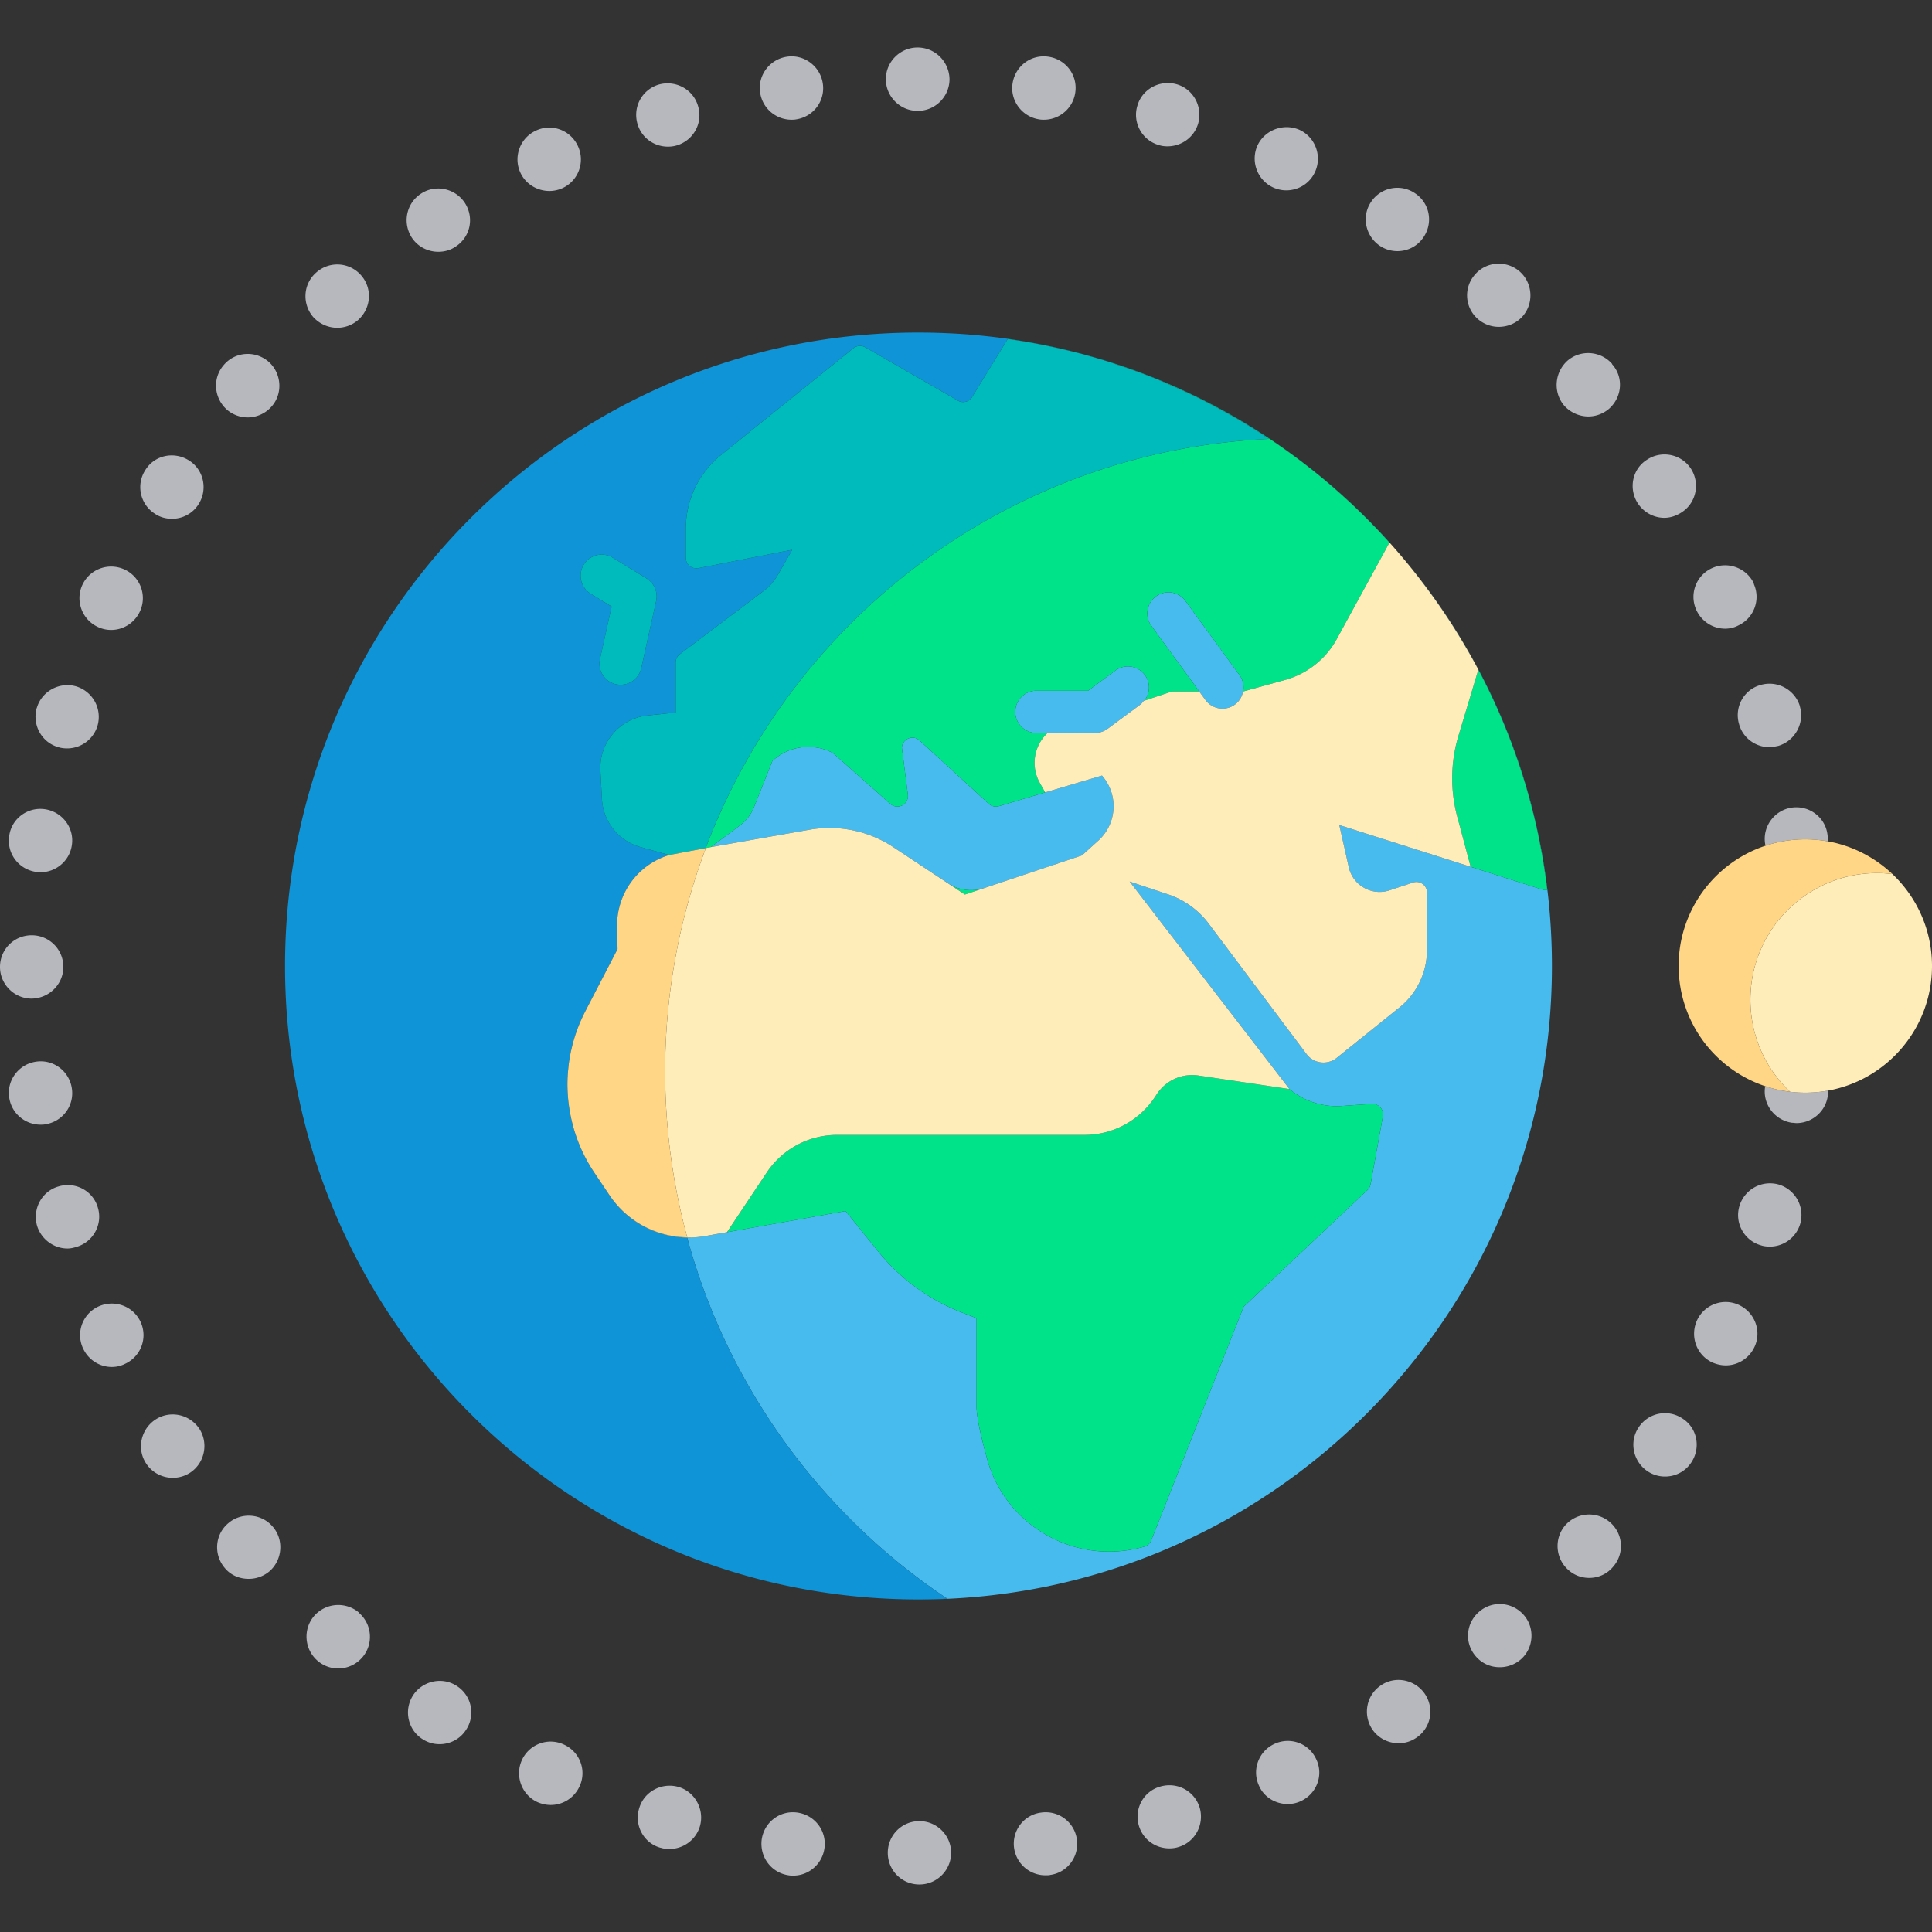 <svg xmlns="http://www.w3.org/2000/svg" viewBox="0 0 488 488">
  <rect x="0" y="0" width="488" height="488" fill="#333333" stroke="none"/>
  <path d="M231.758 28h-1.908" fill="none"/>
  <path d="M57.359 103.52a8.053 8.053 0 005.195 1.918 8.063 8.063 0 006.086-2.801c2.875-3.277 2.477-8.398-.805-11.277-3.359-2.879-8.398-2.563-11.281.801-2.952 3.359-2.554 8.398.805 11.359zM39.281 358.558c-3.68 2.398-4.805 7.359-2.406 11.039 1.523 2.402 4.164 3.68 6.727 3.68A8.038 8.038 0 0048 372c3.68-2.402 4.719-7.363 2.398-11.043-2.476-3.758-7.437-4.797-11.117-2.399zM57.602 384.797c-3.359 2.883-3.68 7.922-.805 11.281 1.523 1.84 3.758 2.719 6 2.719a8.102 8.102 0 005.281-1.918c3.281-2.879 3.68-8 .797-11.281-2.875-3.36-8-3.68-11.273-.801zM90.641 407.359h.078a8.082 8.082 0 00-11.359.801c-2.883 3.359-2.484 8.398.797 11.277a7.947 7.947 0 005.281 2 8.034 8.034 0 006.078-2.801c2.882-3.359 2.484-8.398-.875-11.277zM115.359 425.84c-3.68-2.402-8.641-1.281-11.039 2.398-2.398 3.762-1.281 8.719 2.398 11.039a7.743 7.743 0 004.32 1.281c2.641 0 5.203-1.281 6.719-3.68 2.399-3.679 1.36-8.64-2.398-11.038zM8 252.238c4.398-.078 8-3.602 8-8 0-4.48-3.602-8-8-8s-8 3.52-8 8c0 4.399 3.602 8 8 8zM35.516 333.918c-1.836-4-6.555-5.758-10.641-3.918-4 1.84-5.758 6.559-3.914 10.559 1.359 2.961 4.234 4.719 7.281 4.719a7.424 7.424 0 003.359-.797c4.001-1.845 5.758-6.563 3.915-10.563zM24.719 305.039c-1.203-4.242-5.68-6.64-9.922-5.359-4.242 1.199-6.641 5.679-5.438 9.918 1.039 3.441 4.242 5.762 7.68 5.762.719 0 1.516-.16 2.242-.402 4.235-1.2 6.719-5.681 5.438-9.919zM293.039 451.277c-4.242 1.203-6.641 5.68-5.359 9.922 1.039 3.438 4.156 5.68 7.68 5.68.719 0 1.516-.082 2.242-.32 4.234-1.199 6.641-5.68 5.438-9.922-1.282-4.239-5.681-6.637-10.001-5.36zM262.961 457.84c-4.406.559-7.445 4.641-6.805 9.039.641 4 4 6.801 7.922 6.801.398 0 .797 0 1.203-.082h-.086c4.406-.559 7.445-4.641 6.805-9.039a7.96 7.96 0 00-9.039-6.719zM321.922 440.48c-4 1.84-5.766 6.559-3.922 10.559 1.281 2.961 4.242 4.641 7.281 4.641a7.789 7.789 0 003.273-.723c4-1.84 5.844-6.559 3.922-10.559-1.836-4.078-6.554-5.762-10.554-3.918zM9.117 220.238c.398.082.719.082 1.125.082 3.914 0 7.359-2.883 7.914-6.883.641-4.398-2.477-8.398-6.797-9.039-4.398-.641-8.484 2.398-9.039 6.801-.64 4.399 2.399 8.399 6.797 9.039zM348.961 425.597c-3.766 2.402-4.805 7.359-2.406 11.121 1.523 2.32 4.086 3.602 6.727 3.602a7.791 7.791 0 004.32-1.281c3.758-2.402 4.797-7.281 2.398-11.039-2.399-3.68-7.36-4.801-11.039-2.403zM201.437 457.84c-4.398-.641-8.398 2.398-9.039 6.797-.563 4.402 2.398 8.402 6.797 9.043.406.078.805.078 1.203.078 3.844 0 7.281-2.879 7.844-6.879.633-4.399-2.406-8.399-6.805-9.039zM171.359 451.359c-4.242-1.199-8.719 1.199-9.922 5.438-1.281 4.242 1.117 8.723 5.359 9.922h.078c.727.238 1.445.32 2.164.32 3.516 0 6.719-2.242 7.758-5.762 1.204-4.238-1.28-8.719-5.437-9.918zM232.242 460c-4.484 0-8 3.598-8 8 0 4.398 3.516 8 8 8 4.398 0 8-3.602 8-8 0-4.403-3.601-8-8-8zM142.398 440.636c-4-1.84-8.719-.078-10.563 3.922-1.836 4-.078 8.801 3.922 10.641 1.117.48 2.242.719 3.359.719 3.039 0 5.922-1.758 7.281-4.719 1.845-4 .08-8.719-3.999-10.563zM321.601 47.359a8.068 8.068 0 003.273.719c3.047 0 5.922-1.68 7.281-4.641 1.844-4 .086-8.801-3.914-10.641-4-1.758-8.805 0-10.641 4-1.764 4.001.001 8.724 4.001 10.563zM373.601 407.117c-3.359 2.883-3.766 7.922-.805 11.281 1.602 1.84 3.758 2.719 6 2.719a8.102 8.102 0 005.281-1.918c3.359-2.879 3.68-8 .797-11.281-2.952-3.36-7.999-3.68-11.273-.801zM348.64 62.16a7.956 7.956 0 004.32 1.277c2.641 0 5.195-1.277 6.719-3.68 2.398-3.758 1.359-8.641-2.398-11.039a7.945 7.945 0 00-11.039 2.398c-2.406 3.681-1.281 8.642 2.398 11.044zM292.719 36.637c.719.242 1.438.32 2.156.32 3.523 0 6.727-2.238 7.766-5.758 1.195-4.242-1.203-8.719-5.445-9.922-4.234-1.199-8.719 1.203-9.914 5.441-1.282 4.239 1.194 8.72 5.437 9.919zM262.555 30.16c.406.078.805.078 1.125.078 3.922 0 7.359-2.879 7.922-6.879.641-4.402-2.406-8.402-6.805-9.039-4.398-.641-8.398 2.398-9.039 6.797-.641 4.321 2.398 8.403 6.797 9.043zM231.758 28h.078c4.406 0 8-3.602 8-8-.078-4.402-3.594-8-8.078-8-4.398 0-8 3.598-8 8 0 4.398 3.601 8 8 8zM439.281 182.957c.961 3.441 4.156 5.762 7.594 5.762.805 0 1.523-.16 2.32-.32 4.242-1.281 6.641-5.762 5.445-9.918v-.082c-1.281-4.238-5.766-6.641-10-5.359-4.242 1.198-6.64 5.679-5.359 9.917zM14.719 188.719c.719.238 1.523.32 2.242.32a8.017 8.017 0 007.68-5.762 8.053 8.053 0 00-5.445-9.918c-4.234-1.199-8.719 1.277-9.914 5.52v-.082c-1.204 4.242 1.195 8.723 5.437 9.922zM373.359 80.637a8.036 8.036 0 005.195 1.922c2.242 0 4.484-.879 6.086-2.719 2.875-3.359 2.477-8.402-.805-11.281-3.359-2.879-8.398-2.559-11.281.801a7.918 7.918 0 00.805 11.277zM428.476 154.078c1.359 2.961 4.242 4.719 7.281 4.719 1.039 0 2.242-.238 3.281-.797 4-1.84 5.758-6.563 3.922-10.563h.078c-1.844-4-6.641-5.758-10.641-3.918s-5.757 6.559-3.921 10.559zM39.117 129.758c1.281.879 2.805 1.281 4.32 1.281 2.641 0 5.203-1.281 6.719-3.68 2.398-3.762 1.281-8.723-2.398-11.039-3.758-2.402-8.719-1.363-11.039 2.398-2.399 3.68-1.36 8.641 2.398 11.04zM24.797 158.398a7.836 7.836 0 003.281.719c3.039 0 5.922-1.758 7.281-4.719 1.836-4 .078-8.719-3.922-10.559-4.078-1.84-8.797-.082-10.641 3.918-1.835 4.001-.077 8.802 4.001 10.641zM199.922 30.238c.398 0 .719 0 1.117-.078 4.398-.641 7.438-4.641 6.797-9.043-.641-4.398-4.719-7.438-9.039-6.797-4.398.637-7.438 4.719-6.797 9.039.555 4 4 6.879 7.922 6.879zM85.195 82.797a8.05 8.05 0 005.203-1.918c3.359-2.961 3.758-8 .797-11.359-2.875-3.281-7.914-3.68-11.273-.723-3.367 2.883-3.68 7.922-.805 11.281 1.602 1.762 3.844 2.719 6.078 2.719zM168.719 37.039c.719 0 1.438-.082 2.242-.32 4.234-1.281 6.641-5.68 5.359-9.922-1.203-4.238-5.68-6.637-9.922-5.438-4.242 1.277-6.641 5.68-5.359 10 1.039 3.438 4.156 5.68 7.68 5.68zM110.719 63.598c1.523 0 3.039-.398 4.32-1.277 3.758-2.402 4.797-7.281 2.398-11.043-2.398-3.68-7.359-4.797-11.039-2.398-3.757 2.397-4.796 7.358-2.398 11.12 1.516 2.32 4.078 3.598 6.719 3.598zM138.797 48.238a8.088 8.088 0 003.281-.719c4-1.84 5.758-6.563 3.922-10.563-1.844-4.078-6.563-5.84-10.563-4-4.078 1.84-5.836 6.641-4 10.641 1.36 2.962 4.321 4.641 7.36 4.641zM11.359 284c4.398-.641 7.438-4.641 6.797-9.043-.641-4.398-4.641-7.438-9.039-6.797-4.398.637-7.438 4.719-6.797 9.039.555 4 4 6.879 7.922 6.879.399 0 .797 0 1.117-.078zM457.617 212.041c.2.01.396.03.595.044.333.023.667.043.997.076.251.025.499.061.748.092.273.034.547.063.817.104.28.042.557.095.835.144l.055.009a8.04 8.04 0 00-.063-1.713c-.563-4.398-4.641-7.438-9.047-6.797-4.313.637-7.359 4.719-6.719 9.039.028.198.068.39.109.582a31.946 31.946 0 0111.673-1.58zM439.195 329.597c-4-1.84-8.719-.078-10.555 3.922-1.844 4.078-.086 8.801 3.914 10.641 1.125.477 2.242.719 3.367.719 3.039 0 5.914-1.762 7.273-4.719 1.845-4 .001-8.723-3.999-10.563zM445.876 274.355c-.012.068-.03.134-.04.203-.641 4.32 2.406 8.398 6.805 9.039.398 0 .797.082 1.117.082 3.922 0 7.359-2.883 7.922-6.883v-.078c.062-.419.08-.834.075-1.245-1.869.34-3.79.527-5.755.527-3.54 0-6.941-.583-10.124-1.645zM424.875 358.238c-3.68-2.398-8.633-1.359-11.039 2.398-2.398 3.684-1.281 8.641 2.406 11.043a7.95 7.95 0 004.313 1.277c2.641 0 5.203-1.277 6.727-3.68 2.397-3.757 1.358-8.718-2.407-11.038zM449.281 299.199a8.053 8.053 0 00-9.922 5.437c-1.281 4.242 1.195 8.723 5.438 9.922.719.238 1.523.32 2.242.32a8.017 8.017 0 007.68-5.762 8.05 8.05 0 00-5.438-9.917zM401.195 105.199c1.844 0 3.68-.641 5.203-1.922 3.359-2.957 3.758-8 .797-11.277v-.082c-2.875-3.281-7.914-3.68-11.273-.801-3.281 2.961-3.68 8-.805 11.363 1.602 1.758 3.844 2.719 6.078 2.719zM406.64 384.48c-3.359-2.883-8.398-2.48-11.281.797-2.883 3.359-2.484 8.402.797 11.281 1.523 1.359 3.359 2 5.281 2 2.242 0 4.484-.961 6-2.801a7.91 7.91 0 00-.797-11.277zM420.398 130.797c1.438 0 2.961-.477 4.32-1.359 3.68-2.32 4.797-7.277 2.398-11.039-2.398-3.68-7.359-4.719-11.039-2.32-3.758 2.32-4.797 7.281-2.398 11.039 1.516 2.32 4.079 3.679 6.719 3.679z" fill="#b6b8be"/>
  <path d="M259.609 86.381zM284.785 92.924a159.626 159.626 0 0135.933 17.927l-.039.002a160.722 160.722 0 0130.281 26.209l.012-.022a160.008 160.008 0 017.941 9.579l.001.001a160.624 160.624 0 015.459 7.555l.405.598a161.603 161.603 0 015.336 8.494 159.31 159.31 0 013.3 5.883l-.008.026a158.946 158.946 0 0117.404 55.608c-.377.047-.764.054-1.139-.06l-51.38-16.328 2.396 10.651a7.927 7.927 0 003.87 5.206 7.912 7.912 0 006.448.63l5.932-1.964a2.638 2.638 0 012.401.37 2.666 2.666 0 011.104 2.161v14.5a18.654 18.654 0 01-7.552 14.99l-15.258 12.27a5.333 5.333 0 01-7.609-.956l-24.692-32.922a21.34 21.34 0 00-10.32-7.439l-9.678-3.226 40.359 52.414a18.574 18.574 0 0013.224 4.276l7.573-.518c.818-.036 1.62.268 2.172.883.547.615.781 1.445.635 2.255l-3.115 17.167a2.67 2.67 0 01-.797 1.464l-31.25 29.443-23.349 59.021a2.658 2.658 0 01-1.745 1.581 32.23 32.23 0 01-8.911 1.263c-5.422 0-10.786-1.388-15.651-4.117-7.484-4.195-12.859-11.044-15.135-19.289-1.802-6.531-2.677-10.883-2.677-13.305v-22.26l-3.604-1.385a50.738 50.738 0 01-21.229-15.453l-8.25-10.219-35.448 6.328a23.691 23.691 0 01-4.57.361c10.237 37.797 33.968 70.045 65.717 91.241-2.416.108-4.84.184-7.283.184 88.366 0 160-71.634 160-160 .001-69.87-44.787-129.268-107.214-151.078z" fill="#48bbee"/>
  <path d="M209.536 209.133a29.2 29.2 0 0116.156 4.878l13.694 9.066a10.667 10.667 0 009.27 1.222l24.634-8.236 4.12-3.721a11.745 11.745 0 003.865-8.745 11.778 11.778 0 00-2.927-7.701l-26.029 7.723a2.67 2.67 0 01-2.564-.591l-17.484-16.002c-1.161-1.065-2.453-.651-2.818-.498-.365.151-1.573.768-1.646 2.336l1.505 11.873a2.663 2.663 0 01-1.406 2.685 2.665 2.665 0 01-3.01-.365l-14.516-12.87a13.326 13.326 0 00-15.292 2.023l-4.641 11.657a10.668 10.668 0 01-3.528 4.601l-7.368 5.502 24.849-4.385a29.616 29.616 0 015.136-.452zM239.529 84.181c.367.017.735.032 1.101.052-.366-.019-.734-.035-1.101-.052zM308.786 178.992a5.308 5.308 0 003.902-1.71 5.38 5.38 0 001.295-2.615l.021-.006a5.296 5.296 0 00-.916-4.145l-13.651-18.724a5.332 5.332 0 00-7.448-1.167 5.332 5.332 0 00-1.167 7.453l13.651 18.724a5.326 5.326 0 004.313 2.19zM266.659 87.776zM263.057 87.023c.574.113 1.149.224 1.721.344-.572-.12-1.147-.231-1.721-.344zM235.705 84.047c.369.008.737.02 1.105.031-.368-.011-.736-.023-1.105-.031zM282.047 91.994zM244.229 84.461c.179.013.356.031.535.045-.179-.013-.356-.031-.535-.045zM274.153 89.624zM271.014 88.8zM279.717 184.113c.014-.01.029-.017.043-.027l8.302-6.138c.343-.254.559-.597.822-.91l.149-.05c1.483-1.844 1.619-4.51.144-6.502-1.74-2.365-5.089-2.87-7.458-1.117l-6.885 5.094h-13.057c-2.948 0-5.333 2.388-5.333 5.333s2.385 5.333 5.333 5.333h14.812a5.331 5.331 0 003.128-1.016zM251.507 85.186c.437.053.874.104 1.31.161-.436-.057-.873-.108-1.31-.161zM256.144 85.813c.418.063.834.135 1.251.201-.418-.066-.833-.138-1.251-.201zM247.832 84.779z" fill="#48bbee"/>
  <path d="M173.565 312.574a23.914 23.914 0 01-7.422-1.284 24.01 24.01 0 01-8.037-4.672c-.138-.12-.276-.24-.411-.363a24.772 24.772 0 01-1.204-1.188 26.295 26.295 0 01-.507-.548 23.521 23.521 0 01-.658-.779c-.123-.151-.249-.297-.369-.452a23.705 23.705 0 01-.962-1.325l-3.88-5.779a39.95 39.95 0 01-6.413-27.721c.011-.078.015-.156.026-.234.067-.466.163-.929.247-1.394.074-.411.132-.823.219-1.232.042-.198.101-.392.146-.59a39.4 39.4 0 01.497-2.008l.011-.034c.029-.103.068-.203.098-.306a39.954 39.954 0 011.705-4.734c.036-.083.081-.164.117-.247.328-.739.671-1.473 1.046-2.197l8.172-15.763-.12-5.497c-.188-8.498 5.229-15.844 13.161-18.258l-7.245-2.016a13.325 13.325 0 01-9.74-12.133l-.385-7.128c-.38-7.086 4.849-13.224 11.906-13.971l7.104-.755v-12.604c0-.836.391-1.625 1.063-2.127l21.203-16.003a13.134 13.134 0 003.531-4.013l3.651-6.367-23.703 4.651a2.69 2.69 0 01-2.208-.557 2.658 2.658 0 01-.974-2.06v-7.31a23.883 23.883 0 018.938-18.68l33.396-26.935a2.667 2.667 0 013.005-.234l23.38 13.466a2.689 2.689 0 002.052.258 2.639 2.639 0 001.615-1.284l8.925-14.539.011-.018c24.21 3.417 46.671 12.256 66.128 25.24l.039-.002a159.584 159.584 0 00-35.933-17.927l-.146-.051c-.861-.3-1.725-.593-2.592-.878l-.382-.124a159.349 159.349 0 00-7.512-2.247c-.344-.094-.688-.188-1.034-.28-.7-.186-1.401-.367-2.105-.544-.424-.106-.85-.208-1.276-.311a156.498 156.498 0 00-3.08-.713c-.626-.139-1.252-.279-1.881-.41-.572-.119-1.147-.23-1.721-.344a174.167 174.167 0 00-3.448-.643c-.736-.128-1.475-.249-2.214-.367-.417-.067-.833-.138-1.251-.201a165.308 165.308 0 00-3.327-.466c-.436-.057-.873-.108-1.31-.161-.793-.096-1.588-.188-2.384-.272-.43-.046-.86-.092-1.291-.134-1.02-.1-2.042-.191-3.068-.272-.179-.014-.356-.032-.535-.045a158.28 158.28 0 00-3.599-.228c-.366-.02-.734-.035-1.101-.052-.904-.042-1.811-.076-2.719-.103-.368-.011-.736-.023-1.105-.031A182.463 182.463 0 00232 84c-88.366 0-160 71.635-160 160s71.634 160 160 160c2.442 0 4.867-.076 7.283-.184-31.75-21.197-55.48-53.445-65.718-91.242zM147.453 142.63a5.327 5.327 0 017.339-1.752l8.526 5.234a5.34 5.34 0 012.417 5.7l-3.771 16.977a5.337 5.337 0 01-6.364 4.05 5.336 5.336 0 01-4.052-6.362l2.948-13.266-5.286-3.245a5.332 5.332 0 01-1.757-7.336z" fill="#0e94d7"/>
  <path d="M312.688 177.282zM292.249 276.293l-.585.877a21.334 21.334 0 01-17.748 9.497h-62.499a21.332 21.332 0 00-17.75 9.5l-10.045 15.068-5.48.978a23.967 23.967 0 01-11.998-.922 23.885 23.885 0 007.422 1.284 23.691 23.691 0 004.57-.361l35.448-6.328 8.25 10.219a50.744 50.744 0 0021.229 15.453l3.604 1.385v22.26c0 2.422.875 6.773 2.677 13.305 2.276 8.245 7.651 15.094 15.135 19.289 4.865 2.729 10.229 4.117 15.651 4.117 2.974 0 5.969-.417 8.911-1.263a2.658 2.658 0 001.745-1.581l23.349-59.021 31.25-29.443a2.67 2.67 0 00.797-1.464l3.115-17.167a2.678 2.678 0 00-.635-2.255c-.552-.615-1.354-.919-2.172-.883l-7.573.518a18.574 18.574 0 01-13.224-4.276l-23.002-3.419a10.669 10.669 0 00-10.442 4.633zM276.591 185.13a5.32 5.32 0 00-.003 0h.003zM368.075 206.248l3.395 12.691-33.178-10.544 51.38 16.328c.375.114.762.107 1.139.06a158.96 158.96 0 00-17.404-55.608l-5.016 16.665a37.336 37.336 0 00-.316 20.408zM358.913 146.619l.001.001-.001-.001zM364.373 154.176l.405.598c-.135-.2-.269-.399-.405-.598zM369.451 162.145zM239.387 223.076l-13.694-9.066 18.031 11.938 29.568-9.885-24.634 8.236a10.665 10.665 0 01-9.271-1.223z" fill="#00e389"/>
  <path d="M254.54 85.631c.092.013.187.018.279.031a158.986 158.986 0 0125.44 5.795c.595.188 1.17.42 1.762.615a159.076 159.076 0 019.957 3.628c1.09.441 2.151.934 3.229 1.398a159.335 159.335 0 018.079 3.724c1.221.609 2.42 1.252 3.623 1.891a159.525 159.525 0 0110.865 6.32c.921.587 1.802 1.228 2.71 1.833-65.225 3.019-120.249 45.078-142.232 103.351l1.301-.247 7.368-5.502a10.668 10.668 0 003.528-4.601l4.641-11.657a13.324 13.324 0 0115.292-2.023l14.516 12.87a2.666 2.666 0 004.416-2.32l-1.505-11.873c.073-1.568 1.281-2.185 1.646-2.336.365-.154 1.656-.568 2.818.498l17.484 16.002a2.675 2.675 0 002.564.591l26.029-7.723-14.35 4.257-1.353-2.407a10.326 10.326 0 011.963-12.616h-2.833c-2.948 0-5.333-2.388-5.333-5.333s2.385-5.333 5.333-5.333h13.057l6.885-5.094c2.37-1.753 5.719-1.248 7.458 1.117 1.475 1.992 1.339 4.658-.144 6.502l6.966-2.322h6.917l1.557 2.135-13.651-18.724a5.33 5.33 0 011.167-7.453 5.332 5.332 0 017.448 1.167l13.651 18.724a5.292 5.292 0 01.916 4.145l10.61-2.925a21.338 21.338 0 0013.054-10.34l13.291-24.334a160.753 160.753 0 00-30.281-26.209c-19.456-12.985-41.917-21.823-66.128-25.24l-.01.018z" fill="#00e389"/>
  <path d="M149.208 149.966l5.286 3.245-2.948 13.266a5.337 5.337 0 005.213 6.489 5.337 5.337 0 005.203-4.177l3.771-16.977a5.338 5.338 0 00-2.417-5.7l-8.526-5.234c-2.51-1.55-5.792-.76-7.339 1.752a5.335 5.335 0 001.757 7.336z" fill="#0bb"/>
  <path d="M178.251 214.219c21.983-58.273 77.007-100.333 142.232-103.351-.908-.605-1.789-1.246-2.71-1.833a159.525 159.525 0 00-10.865-6.32c-1.202-.639-2.402-1.282-3.623-1.891a158.934 158.934 0 00-8.079-3.724c-1.077-.465-2.139-.957-3.229-1.398a159.076 159.076 0 00-9.957-3.628c-.592-.195-1.167-.427-1.762-.615a158.986 158.986 0 00-25.44-5.795c-.092-.013-.187-.018-.279-.031l-8.925 14.539a2.639 2.639 0 01-1.615 1.284 2.68 2.68 0 01-2.052-.258l-23.38-13.466a2.667 2.667 0 00-3.005.234l-33.396 26.935a23.886 23.886 0 00-8.938 18.68v7.31c0 .797.354 1.552.974 2.06a2.688 2.688 0 002.208.557l23.703-4.651-3.651 6.367a13.134 13.134 0 01-3.531 4.013l-21.203 16.003a2.654 2.654 0 00-1.063 2.127v12.604l-7.104.755c-7.057.748-12.286 6.885-11.906 13.971l.385 7.128a13.324 13.324 0 009.74 12.133l7.245 2.016 9.226-1.755zM144.193 265.604c.042-.198.101-.392.146-.59-.046.198-.104.392-.146.59zM146.649 257.933c.036-.083.081-.164.117-.247-.037.083-.081.164-.117.247zM143.727 268.23c.067-.466.163-.929.247-1.394-.083.465-.18.927-.247 1.394zM144.835 263.006l.011-.034-.011.034zM146.302 289.037a39.96 39.96 0 01-2.136-7.056c-.068-.331-.136-.661-.196-.993a40.249 40.249 0 01-.561-4.6 39.472 39.472 0 01-.083-2.878c.01-1.098.082-2.194.183-3.29.054-.586.112-1.173.192-1.757a39.95 39.95 0 002.601 20.574z" fill="#0bb"/>
  <path d="M324.615 171.736l-10.61 2.925-.021.006a5.388 5.388 0 01-1.295 2.615 5.312 5.312 0 01-3.902 1.71 5.326 5.326 0 01-4.313-2.19l-1.557-2.135H296l-6.966 2.322-.149.05c-.263.312-.479.656-.822.91l-8.302 6.138c-.014.01-.029.017-.043.027a5.327 5.327 0 01-3.126 1.018H264.61a10.327 10.327 0 00-1.963 12.616l1.353 2.407 14.349-4.258a11.778 11.778 0 012.927 7.701 11.745 11.745 0 01-3.865 8.745l-4.12 3.721-29.568 9.885-18.031-11.938a29.21 29.21 0 00-21.291-4.425l-24.849 4.385-1.301.247-9.225 1.753 9.268-1.761A159.524 159.524 0 00168 270.667c0 14.493 1.969 28.516 5.582 41.865a24.07 24.07 0 01-15.476-5.913 24.01 24.01 0 008.037 4.672 23.969 23.969 0 0011.998.922l5.48-.978 10.045-15.068a21.333 21.333 0 0117.75-9.5h62.499a21.33 21.33 0 0017.748-9.497l.585-.877a10.666 10.666 0 0110.442-4.632l23.002 3.419-40.359-52.414 9.678 3.226a21.324 21.324 0 0110.32 7.439l24.692 32.922a5.333 5.333 0 007.609.956l15.258-12.27a18.654 18.654 0 007.552-14.99v-14.5c0-.857-.411-1.661-1.104-2.161a2.638 2.638 0 00-2.401-.37l-5.932 1.964a7.912 7.912 0 01-6.448-.63 7.927 7.927 0 01-3.87-5.206l-2.396-10.651 33.178 10.544-3.395-12.691a37.332 37.332 0 01.316-20.407l5.016-16.665.008-.026a160.964 160.964 0 00-3.3-5.883 160.196 160.196 0 00-5.336-8.494c-.134-.2-.27-.399-.405-.598a160.624 160.624 0 00-5.459-7.555l-.001-.001a160.008 160.008 0 00-7.941-9.579l-.012.022-13.291 24.334a21.335 21.335 0 01-13.054 10.34zM155.984 304.519zM154.957 303.288c.12.154.246.301.369.452-.123-.151-.249-.298-.369-.452zM157.052 305.641zM143.327 273.51zM144.943 262.667c-.03.103-.069.203-.098.306l-.011.034a.088.088 0 01-.005.015c.035-.12.08-.237.114-.355zM143.41 276.388zM144.167 281.982zM146.302 289.037z" fill="#ffedb9"/>
  <path d="M173.582 312.531A160.021 160.021 0 01168 270.666c0-19.881 3.666-38.895 10.294-56.456l-9.268 1.761c-7.932 2.414-13.349 9.76-13.161 18.258l.12 5.497-8.172 15.763a40.031 40.031 0 00-1.046 2.197c-.037.083-.081.164-.117.247a39.777 39.777 0 00-1.705 4.734c-.035.119-.08.235-.113.354-.187.66-.34 1.327-.492 1.993-.045.197-.104.392-.146.59-.087.409-.145.821-.219 1.232-.083.464-.18.927-.247 1.394-.011.078-.015.156-.026.234-.08.584-.138 1.17-.192 1.757a39.777 39.777 0 00-.183 3.29c-.009.96.023 1.92.083 2.878.096 1.542.286 3.077.561 4.6.06.332.128.662.196.993a39.876 39.876 0 002.136 7.056 39.806 39.806 0 003.813 7.147l3.88 5.779c.306.456.629.896.962 1.325.12.154.246.301.369.452.215.264.433.526.658.779.166.186.336.368.507.548.185.195.371.386.562.574.211.208.424.415.642.614.135.124.273.243.411.363a24.067 24.067 0 0015.475 5.912z" fill="#ffd586"/>
  <path d="M488 244c0-9.678-4.302-18.346-11.092-24.214.371.321.735.65 1.091.988a32.242 32.242 0 00-3.866-.241c-17.673 0-32 14.327-32 32 0 9.149 3.845 17.394 10 23.226a31.806 31.806 0 01-6.258-1.404A31.933 31.933 0 00456 276a32.17 32.17 0 005.754-.526C476.679 272.762 488 259.707 488 244zM424.754 250.899c-.049-.225-.099-.449-.144-.675.044.226.094.45.144.675zM426.63 256.712c-.1-.229-.194-.462-.289-.694.095.232.19.464.289.694zM426.062 255.309zM425.122 252.403a31.29 31.29 0 01-.18-.685c.058.23.119.457.18.685zM425.559 253.872zM427.262 258.081c-.114-.231-.221-.467-.329-.701.107.234.215.469.329.701zM439.796 271.591zM431.983 265.135zM437.327 269.979zM432.93 266.163zM431.193 264.209zM428.706 260.708c-.156-.253-.302-.513-.451-.771.149.258.295.517.451.771zM427.954 259.414c-.131-.238-.255-.481-.381-.723.126.242.25.485.381.723zM436.155 269.094zM438.541 270.813zM468.141 214.39zM472.136 216.37zM470.843 215.652zM424.456 249.361c-.037-.219-.076-.438-.109-.658.032.22.072.439.109.658zM433.952 267.18zM473.39 217.144zM474.604 217.972zM435.029 268.159zM475.776 218.853zM469.511 214.992zM424.077 246.114c-.011-.176-.028-.349-.037-.525.009.176.025.349.037.525zM424.229 247.778c-.024-.207-.053-.413-.073-.622.021.209.049.415.073.622zM466.735 213.851zM462.312 212.626c.301.06.599.131.897.2-.298-.069-.595-.14-.897-.2zM463.819 212.966c.321.081.638.171.955.262-.317-.09-.634-.181-.955-.262zM465.293 213.375zM461.609 212.5c-.278-.049-.555-.102-.835-.144.281.042.557.095.835.144zM459.957 212.252c-.249-.031-.497-.067-.748-.092.251.025.499.061.748.092zM458.212 212.084c-.199-.013-.396-.034-.595-.044.199.011.396.031.595.044z" fill="#ffedb9"/>
  <path d="M452.133 275.759c-6.155-5.832-10-14.077-10-23.226 0-17.673 14.327-32 32-32 1.31 0 2.598.088 3.866.241a31.86 31.86 0 00-1.091-.988l-.014-.012a30.897 30.897 0 00-1.118-.922l-.04-.032a32.402 32.402 0 00-1.132-.849l-.077-.055a32.417 32.417 0 00-1.136-.773l-.122-.078c-.372-.24-.75-.471-1.133-.696-.057-.034-.115-.066-.173-.099-.369-.213-.742-.42-1.121-.619l-.232-.119a32.986 32.986 0 00-1.1-.542c-.098-.046-.198-.089-.297-.134a31.892 31.892 0 00-1.073-.467c-.121-.05-.244-.096-.365-.144-.344-.136-.69-.27-1.04-.395-.146-.052-.294-.099-.441-.149a30.768 30.768 0 00-1.001-.326c-.172-.052-.346-.098-.519-.147-.317-.09-.634-.181-.955-.262-.202-.051-.407-.094-.61-.141-.298-.069-.596-.139-.897-.2-.215-.043-.432-.077-.648-.116l-.055-.009c-.278-.049-.555-.102-.835-.144-.27-.041-.544-.07-.817-.104-.249-.031-.497-.067-.748-.092-.33-.033-.664-.053-.997-.076-.199-.013-.395-.034-.595-.044a31.935 31.935 0 00-11.672 1.581C433.2 217.838 424 229.841 424 244c0 .533.014 1.062.04 1.589.009.176.026.35.037.525.023.349.045.697.079 1.042.02.208.049.415.073.622.036.309.072.618.117.924.033.221.072.439.109.658.049.289.098.577.154.863.045.226.095.451.144.675.06.274.122.548.189.819a32.851 32.851 0 00.402 1.465 30.645 30.645 0 00.467 1.434 28.497 28.497 0 00.53 1.399c.094.232.189.465.289.694.097.225.2.446.302.668.108.235.216.47.329.701.101.205.207.407.312.61.125.242.249.485.381.723.097.176.2.349.3.523.149.258.295.518.451.771.068.11.14.217.209.326a32.071 32.071 0 002.285 3.186c.254.311.517.615.783.916.056.064.111.13.168.194.254.283.515.56.779.834.073.075.143.153.217.227.263.268.533.531.806.79l.232.221c.277.258.559.51.845.758.077.067.154.135.232.201a33.187 33.187 0 002.067 1.62l.182.129c.339.241.683.476 1.032.704l.123.079a31.847 31.847 0 001.148.709 31.781 31.781 0 0012.32 4.16z" fill="#ffd586"/>
</svg>
